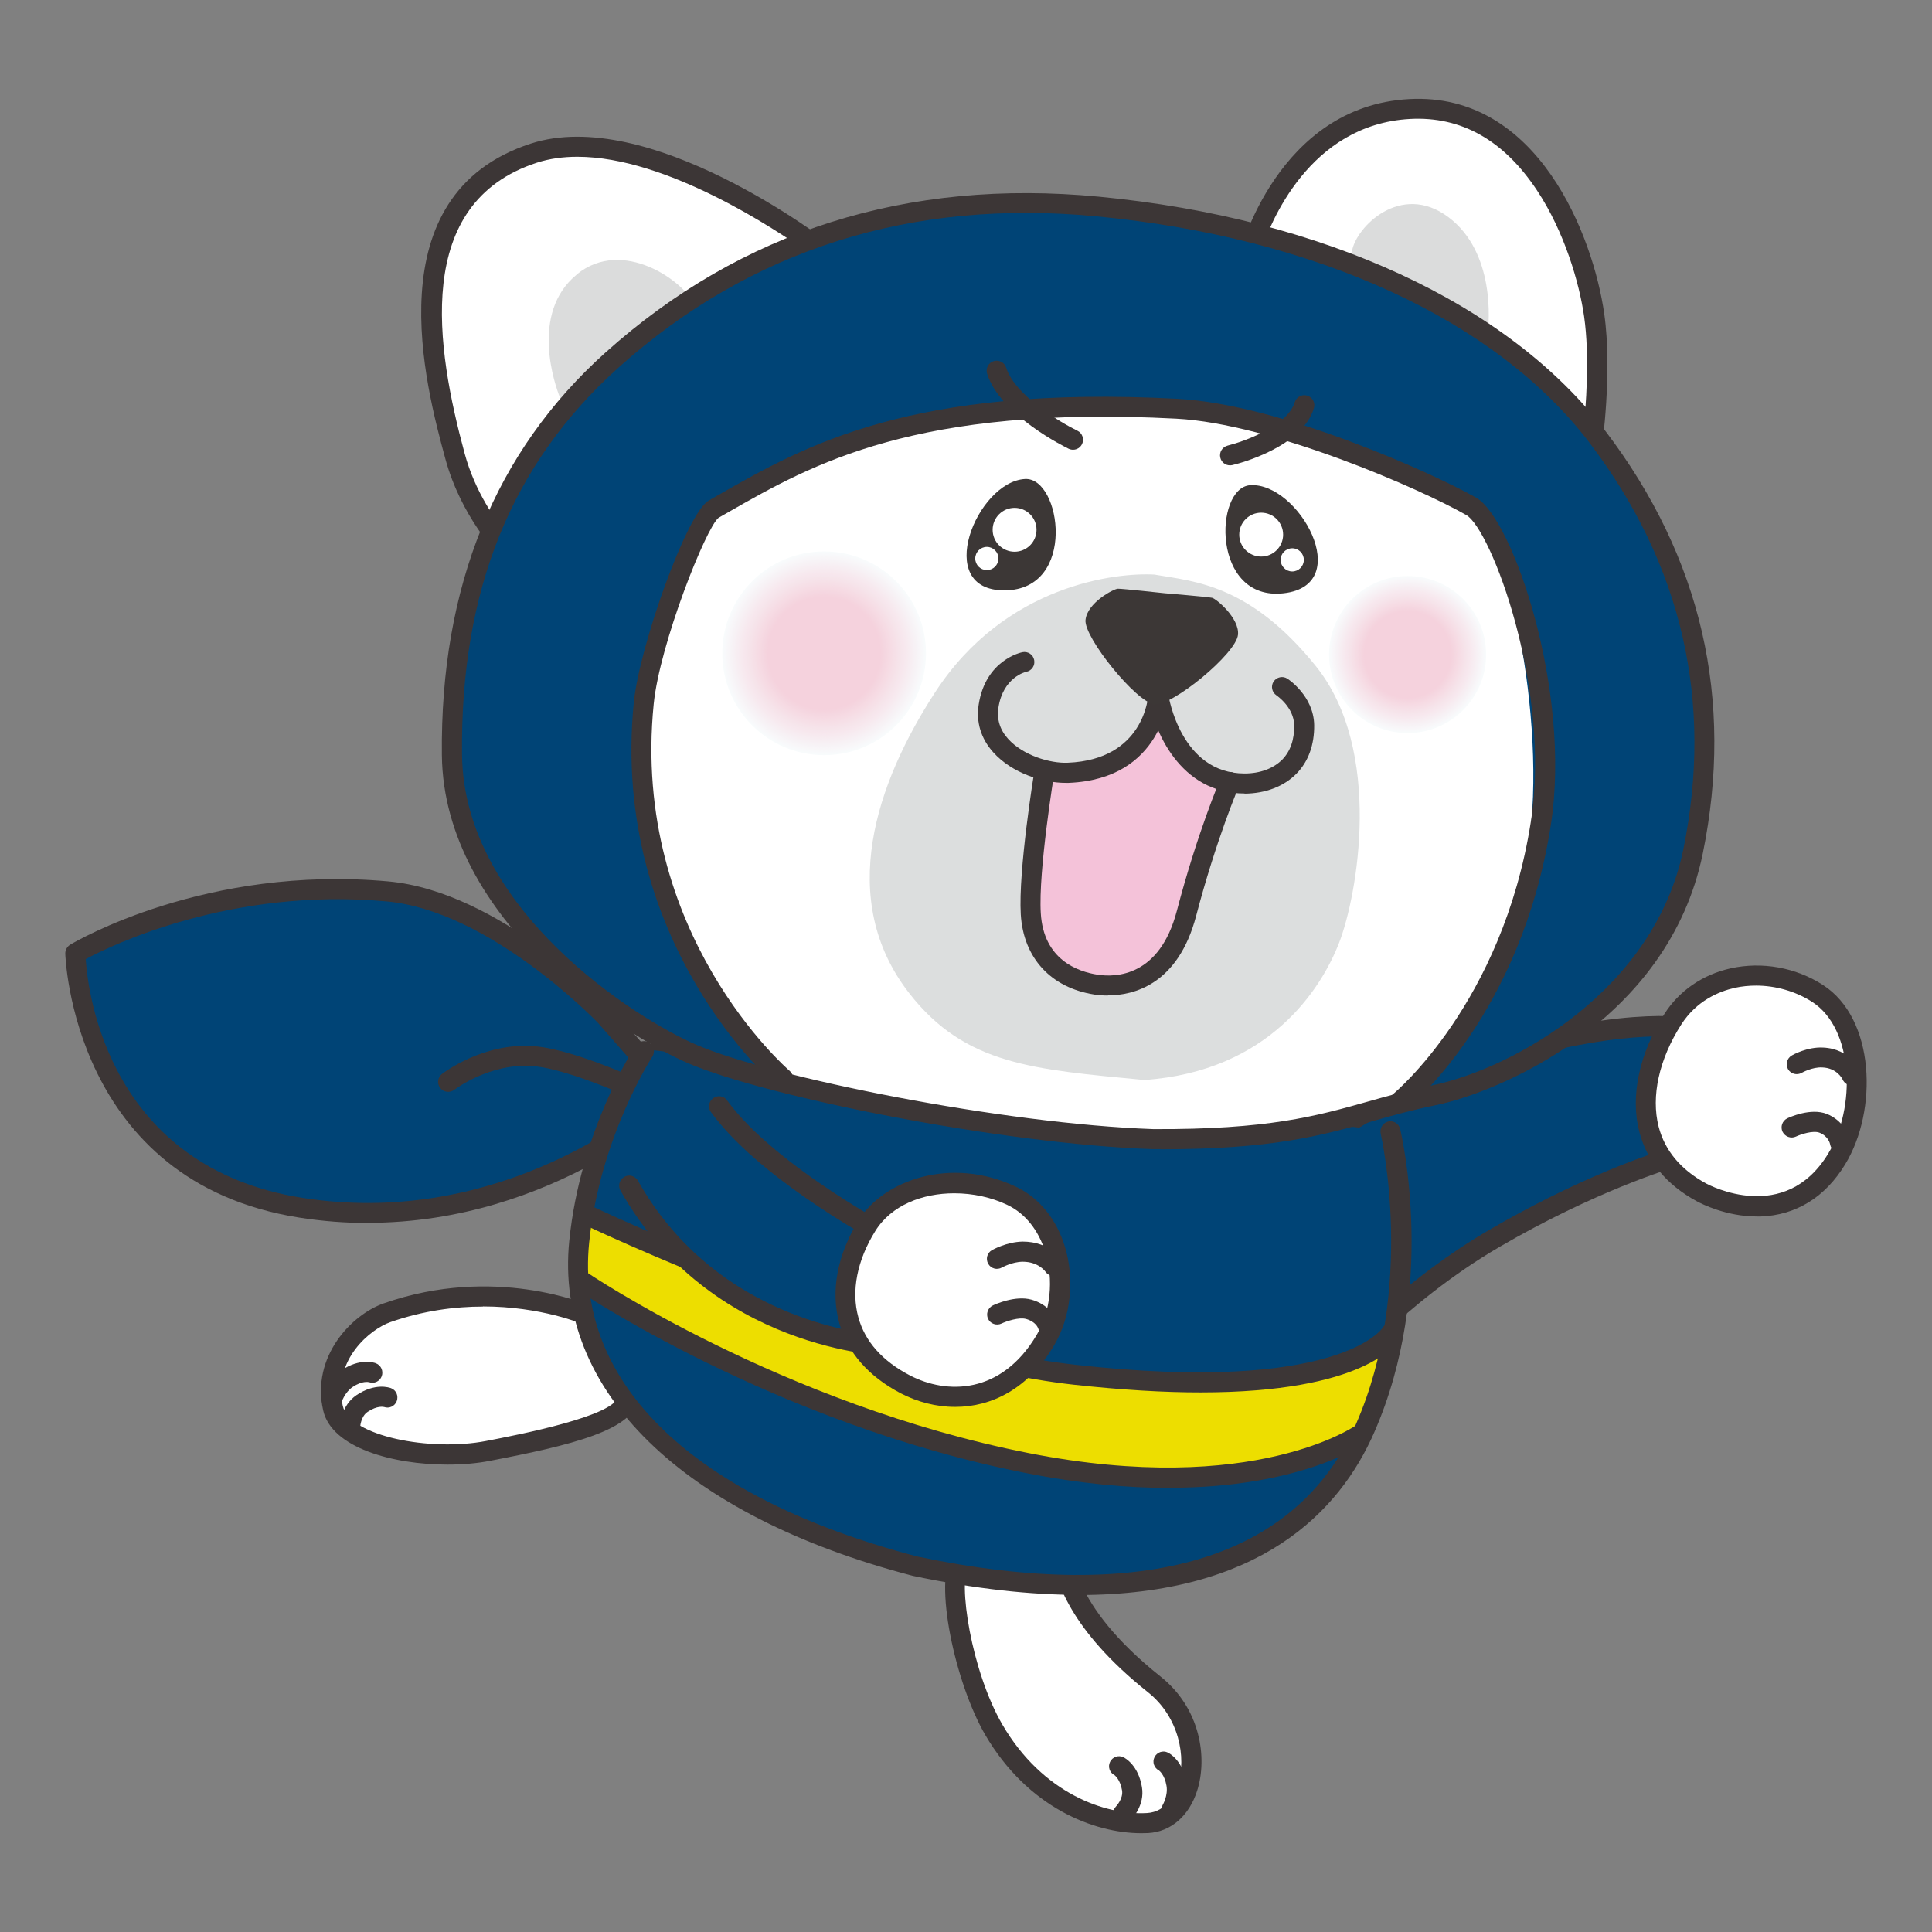 <?xml version="1.0" encoding="UTF-8"?>
<svg id="_レイヤー_1" data-name="レイヤー_1" xmlns="http://www.w3.org/2000/svg" version="1.1" viewBox="0 0 140 140">
  <rect x="0" y="0" width="140" height="140" fill="#808080" stroke="none"/>
  <!-- Generator: Adobe Illustrator 29.4.0, SVG Export Plug-In . SVG Version: 2.1.0 Build 152)  -->
  <defs>
    <style>
      .st0 {
        fill: #f6dee6;
      }

      .st1 {
        fill: #f4c2d9;
      }

      .st2 {
        fill: #f6dfe7;
      }

      .st3 {
        fill: #f7eff3;
      }

      .st4 {
        fill: #dcdede;
      }

      .st5 {
        fill: #f6dce4;
      }

      .st6 {
        fill: #004476;
      }

      .st7 {
        fill: #f5d4de;
      }

      .st8 {
        fill: #f5d8e1;
      }

      .st9 {
        fill: #f8f9fb;
      }

      .st10 {
        fill: #f8f5f8;
      }

      .st11 {
        fill: #f7ebf0;
      }

      .st12 {
        fill: #f6e0e7;
      }

      .st13 {
        fill: #f5d5df;
      }

      .st14 {
        fill: #edde00;
      }

      .st15 {
        fill: #f7e7ed;
      }

      .st16 {
        fill: #f7eaef;
      }

      .st17 {
        fill: #f6e4ea;
      }

      .st18 {
        fill: #f5d3de;
      }

      .st19 {
        fill: #f7f0f4;
      }

      .st20 {
        fill: #f7ecf1;
      }

      .st21 {
        fill: #f5d6e0;
      }

      .st22 {
        fill: #f8fbfc;
      }

      .st23 {
        fill: #f5d7e1;
      }

      .st24 {
        fill: #f5d2dd;
      }

      .st25 {
        fill: #f8f6f8;
      }

      .st26 {
        fill: #f6e1e8;
      }

      .st27 {
        fill: #dbdcdc;
      }

      .st28 {
        fill: #f7f4f7;
      }

      .st29 {
        fill: #fff;
      }

      .st30 {
        fill: #f6dde5;
      }

      .st31 {
        fill: #f7eef2;
      }

      .st32 {
        fill: #f7e9ef;
      }

      .st33 {
        fill: #f7e8ee;
      }

      .st34 {
        fill: #f7f2f5;
      }

      .st35 {
        fill: #f8f8fa;
      }

      .st36 {
        fill: #f7f3f6;
      }

      .st37 {
        fill: #f6e3ea;
      }

      .st38 {
        fill: #f8fafb;
      }

      .st39 {
        fill: #f7e6ed;
      }

      .st40 {
        fill: #f6e5eb;
      }

      .st41 {
        fill: #f7f1f5;
      }

      .st42 {
        fill: #f6d9e2;
      }

      .st43 {
        fill: #f6dae3;
      }

      .st44 {
        fill: #f8f7f9;
      }

      .st45 {
        fill: #3c3736;
      }

      .st46 {
        fill: #f6e2e9;
      }

      .st47 {
        fill: #f6e6ec;
      }

      .st48 {
        fill: #3c3636;
      }

      .st49 {
        fill: #f6dbe4;
      }

      .st50 {
        fill: #f7edf2;
      }
    </style>
  </defs>
  <path class="st6" d="M96.35,99.68c.39-.16-4.83-3.94-9.28-8.43,0,0,4.97-8.27,17.03-13.17,11.34-4.61,18.06-3.64,18.06-3.64l-1.25,9.53s-5.47,1.6-12.61,5.76c-7.14,4.16-11.95,9.95-11.95,9.95Z"/>
  <path class="st48" d="M96.35,100.4c-.23,0-.44-.11-.58-.29-.05-.07-.09-.15-.11-.23-.3-.31-1.19-1.06-2.05-1.78-1.82-1.53-4.57-3.84-7.05-6.34-.23-.24-.28-.6-.11-.89.21-.35,5.23-8.53,17.38-13.47,11.39-4.63,18.16-3.72,18.44-3.68.39.06.67.42.62.81l-1.25,9.53c-.04.29-.24.52-.52.6-.05.02-5.48,1.63-12.45,5.69-6.94,4.04-11.72,9.73-11.76,9.79h0c-.08.09-.17.16-.28.21-.09.04-.19.06-.28.06ZM88.01,91.16c2.32,2.29,4.84,4.41,6.53,5.83.86.72,1.44,1.21,1.83,1.57,1.49-1.65,5.74-6.06,11.57-9.45,6.04-3.52,10.85-5.21,12.32-5.69l1.09-8.31c-1.99-.09-8.04.02-16.97,3.65-10.05,4.09-15.12,10.61-16.37,12.41Z"/>
  <path class="st6" d="M43.87,73.64s-7.88-8.32-15.79-9.04c-13.14-1.19-22.62,4.49-22.62,4.49,0,0,.3,15.9,16.33,18.43,16.04,2.52,27.09-8.14,27.09-8.14l-5.01-5.73Z"/>
  <path class="st48" d="M26.65,88.62c-1.6,0-3.26-.12-4.97-.39-16.45-2.59-16.94-18.97-16.95-19.13,0-.26.13-.5.35-.64.4-.24,9.84-5.79,23.06-4.59,8.09.74,15.92,8.92,16.25,9.27,0,0,.01.01.02.02l5.01,5.73c.26.29.24.73-.04,1-.1.1-9.22,8.72-22.73,8.72ZM6.21,69.5c.17,2.55,1.73,15.1,15.7,17.3,13.57,2.13,23.62-5.5,25.96-7.49l-4.53-5.18c-.31-.32-7.9-8.13-15.32-8.81-11.3-1.03-19.94,3.18-21.81,4.18Z"/>
  <path class="st6" d="M47.02,79.34s-5.43-2.6-8.37-2.82c-3.42-.26-6.18,1.86-6.18,1.86"/>
  <path class="st48" d="M47.02,80.07c-.11,0-.21-.02-.31-.07-.05-.03-5.34-2.54-8.11-2.75-3.11-.24-5.65,1.7-5.68,1.72-.32.24-.77.19-1.02-.13s-.19-.77.13-1.02c.12-.09,3.02-2.3,6.67-2.01,3.04.23,8.4,2.78,8.62,2.89.36.17.51.61.34.97-.12.26-.38.41-.66.41Z"/>
  <path class="st6" d="M51.6,76.85c-1.29-1.78-4.45-1.05-4.89.43-.33,1.09-.93,2.2-.14,3.59s2.17,1.66,4.04.93,1.87-3.72.98-4.95Z"/>
  <path class="st48" d="M48.78,82.92c-1.5,0-2.36-.85-2.84-1.7-.83-1.46-.41-2.68-.08-3.67.06-.16.11-.33.16-.49.28-.95,1.3-1.71,2.6-1.93,1.45-.25,2.82.24,3.57,1.28h0c.69.95.91,2.6.53,3.91-.3,1.03-.96,1.79-1.83,2.14-.81.32-1.51.45-2.1.45ZM49.35,76.53c-.17,0-.33.01-.48.04-.72.12-1.33.51-1.45.91-.05.18-.11.36-.17.54-.3.89-.54,1.59-.03,2.49.37.65,1.09,1.41,3.15.61.58-.23.85-.77.97-1.19.29-.98.06-2.14-.31-2.65h0c-.4-.55-1.06-.74-1.66-.74Z"/>
  <path class="st29" d="M83.64,122.06c4.07,3.23,3.2,9.84-.49,10.04-3.47.19-8.19-1.69-11.14-6.76-2.18-3.74-3.55-10.75-2.4-12.35s7.38-.77,7.38-.77c0,0-.49,4.17,6.65,9.83Z"/>
  <path class="st48" d="M82.7,132.84c-3.41,0-8.22-1.84-11.31-7.13-2.18-3.75-3.78-11.17-2.37-13.13,1.3-1.81,6.5-1.27,8.07-1.07.39.05.67.41.63.8,0,.03-.27,3.9,6.38,9.18h0c2.9,2.3,3.41,5.9,2.65,8.27-.58,1.83-1.91,2.98-3.55,3.07-.16,0-.33.01-.5.01ZM73.75,112.74c-1.74,0-3.21.21-3.55.68-.82,1.15.18,7.68,2.44,11.56,2.91,4.99,7.47,6.57,10.47,6.4,1.46-.08,2.06-1.47,2.25-2.06.63-1.97.08-4.9-2.17-6.69h0c-5.72-4.55-6.74-8.24-6.9-9.76-.85-.09-1.73-.14-2.54-.14Z"/>
  <path class="st48" d="M84.88,131.88c-.13,0-.26-.03-.37-.1-.34-.21-.46-.65-.25-1,0,0,.39-.67.27-1.37-.14-.83-.54-1.1-.54-1.11-.36-.18-.51-.61-.33-.97s.61-.51.97-.33c.11.05,1.08.57,1.34,2.17.2,1.21-.39,2.23-.46,2.35-.14.23-.38.35-.62.35Z"/>
  <path class="st48" d="M81.39,132.13c-.19,0-.37-.07-.51-.21-.28-.28-.29-.74,0-1.03,0,0,.52-.55.43-1.14-.14-.83-.54-1.1-.54-1.11-.36-.18-.51-.61-.33-.97.18-.36.61-.51.97-.33.11.05,1.08.57,1.34,2.17.22,1.31-.72,2.29-.83,2.4-.14.14-.33.21-.52.21Z"/>
  <path class="st29" d="M28.03,95.13c-1.94.68-4.73,3.31-3.91,6.92.63,2.79,6.98,3.92,11.22,3.1s10.07-1.99,10.16-3.95c.2-4.42-2.97-5.88-2.97-5.88,0,0-6.66-2.93-14.5-.18Z"/>
  <path class="st48" d="M32.42,106.13c-3.95,0-8.39-1.22-9-3.92-.89-3.93,2.09-6.96,4.38-7.76,8.02-2.82,14.75.07,15.03.2.16.07,3.63,1.72,3.41,6.58-.11,2.39-4.93,3.51-10.75,4.63-.92.18-1.98.27-3.06.27ZM34.99,94.68c-2.01,0-4.31.29-6.71,1.13h0c-1.4.49-4.2,2.7-3.44,6.07.5,2.2,6.36,3.32,10.38,2.54,2.35-.45,9.51-1.84,9.57-3.28.18-3.85-2.45-5.14-2.56-5.19-.03-.01-3-1.28-7.24-1.28ZM28.03,95.13h0,0Z"/>
  <path class="st48" d="M24.04,102.16c-.07,0-.14,0-.2-.03-.38-.11-.61-.51-.5-.89.04-.13.38-1.26,1.4-1.94,1.35-.91,2.39-.56,2.5-.51.37.14.56.56.42.94-.14.37-.55.56-.91.43-.05-.01-.5-.12-1.2.35-.58.39-.81,1.13-.81,1.14-.09.32-.38.52-.7.52Z"/>
  <path class="st48" d="M25.37,104.1s-.02,0-.03,0c-.4-.02-.71-.35-.69-.75,0-.15.08-1.51,1.18-2.25,1.35-.91,2.39-.55,2.5-.51.38.14.56.56.42.94-.14.37-.55.56-.91.43-.05-.01-.5-.12-1.2.35-.5.33-.54,1.09-.54,1.1-.02.39-.34.69-.72.69Z"/>
  <path class="st6" d="M47,76.07s-3.99,4.71-5.03,13.91c-1.12,9.86,6.9,18.94,24.32,23.49,18.44,3.88,28.65-.9,32.63-9.98,4.53-10.32,1.84-21.53,1.84-21.53"/>
  <path class="st29" d="M59.74,18.26s-12.78-9.85-21.06-7.15c-10.12,3.3-7.48,15.38-5.7,21.95,1.1,4.08,3.75,6.75,3.75,6.75l23.01-21.55Z"/>
  <path class="st48" d="M36.72,40.53c-.19,0-.37-.07-.52-.22-.11-.11-2.79-2.86-3.93-7.07-1.42-5.23-5.18-19.13,6.18-22.83,8.54-2.78,21.19,6.86,21.72,7.27.17.13.27.33.28.54.01.21-.07.42-.23.56l-23.01,21.55c-.14.13-.32.2-.5.2ZM41.84,11.36c-1.03,0-2.01.13-2.94.43-9,2.93-7.3,13.43-5.23,21.07.76,2.82,2.32,4.95,3.1,5.9l21.83-20.44c-2.36-1.68-10.29-6.96-16.76-6.96Z"/>
  <path class="st27" d="M41.8,19.89c-3.45,2.81-1.55,8.12-1.23,8.9.86,2.07,3.13.51,6.41-.82s3.98-4.34,3.29-5.95c-.69-1.61-5.14-4.85-8.47-2.14Z"/>
  <path class="st29" d="M90.5,18.58s2.53-10.19,11.64-10.69c9.11-.5,12.69,10.19,13.37,14.93.6,4.18-.19,9.65-.19,9.65l-24.82-13.9Z"/>
  <path class="st48" d="M115.33,33.21c-.12,0-.24-.03-.35-.09l-24.82-13.9c-.29-.16-.43-.49-.35-.81.03-.11,2.77-10.72,12.31-11.23,9.34-.51,13.33,9.95,14.13,15.56.6,4.23-.16,9.63-.19,9.85-.03.24-.18.44-.4.55-.1.05-.21.08-.32.08ZM91.36,18.23l23.37,13.08c.19-1.77.48-5.44.06-8.38-.35-2.45-1.43-6.14-3.41-9.13-2.41-3.64-5.49-5.38-9.2-5.18-7.32.4-10.16,7.59-10.82,9.61Z"/>
  <path class="st27" d="M104.95,15.73c3.41,2.55,2.97,7.65,2.84,8.49-.33,2.22-1.68-.56-5.19-1.05-3.51-.49-4.91-3.24-4.63-4.97.28-1.73,3.53-5.04,6.98-2.47Z"/>
  <path class="st6" d="M76.77,82.75c-11.83-1.13-22.1-4.48-27.76-6.92-4.86-2.09-15.63-9.63-15.76-21.09-.12-11.45,3.99-22.71,13.22-30,10.04-7.93,20.11-11.03,33.59-9.74,13.48,1.29,28.89,7.09,36.89,17.61,6.72,8.85,8.42,20.18,5.68,31.31-2.27,9.21-16.01,15.26-22.29,16.28-7.09,1.15-12.26,3.62-23.56,2.54Z"/>
  <path class="st29" d="M57.76,79.1s-13.62-11.11-11.26-26.71c1.72-11.33,5.04-14.85,5.91-15.84,1.58-1.8,17.81-8.05,30.08-7.06s20.77,5.27,24.12,7.19c2.34,1.34,5.61,15.3,4.13,24.78-2.12,13.61-9.32,18.37-9.32,18.37,0,0-8.96,3.49-23.4,2.44-14.44-1.05-20.25-3.17-20.25-3.17Z"/>
  <path class="st48" d="M101.41,80.56c-.21,0-.42-.09-.56-.27-.25-.31-.2-.77.11-1.02.08-.06,7.92-6.58,9.97-19.72,1.51-9.68-2.9-21.22-4.68-22.23-3.34-1.91-14.13-6.62-21.01-6.98-18.87-.99-26.38,3.3-32.42,6.75l-.75.43c-.91.71-4.26,9.13-4.7,13.49-1.67,16.66,9.73,26.48,9.84,26.58.31.26.35.72.09,1.02s-.72.35-1.02.09c-.12-.1-12.1-10.38-10.35-27.83.4-3.99,3.82-13.69,5.43-14.6l.75-.43c6.2-3.54,13.93-7.96,33.21-6.94,7.55.4,18.67,5.47,21.66,7.17,2.61,1.49,6.92,13.93,5.4,23.71-2.14,13.73-10.15,20.35-10.5,20.63-.13.11-.3.16-.46.16Z"/>
  <path class="st48" d="M84.1,83.27c-.18,0-.37,0-.56,0,0,0-.01,0-.02,0-11.05-.38-28.03-3.81-33.67-6.23-4.58-1.98-17.7-10.32-17.83-22.32-.13-12.19,3.86-22.01,11.86-29.18,9.84-8.82,21.86-12.61,35.73-11.29,16.33,1.56,29.71,7.76,36.73,16.99,6.96,9.16,9.33,19.46,7.05,30.61-2.5,12.21-14.83,17.31-19.37,18.24-1.71.35-3.15.75-4.54,1.15-3.74,1.05-7.27,2.04-15.39,2.04ZM83.56,81.82c8.3.04,11.82-.94,15.54-1.99,1.42-.4,2.88-.81,4.64-1.17,5.95-1.22,16.16-6.95,18.24-17.11,2.19-10.72-.09-20.63-6.78-29.44-6.77-8.92-19.79-14.9-35.71-16.43-13.45-1.29-25.1,2.39-34.63,10.92-7.79,6.98-11.51,16.16-11.38,28.09.12,11.24,12.6,19.13,16.96,21.01,5.53,2.38,22.23,5.74,33.14,6.12Z"/>
  <g>
    <circle class="st22" cx="102" cy="47.43" r="5.69"/>
    <circle class="st38" cx="102" cy="47.43" r="5.63"/>
    <circle class="st9" cx="102" cy="47.43" r="5.57"/>
    <circle class="st35" cx="102" cy="47.43" r="5.51"/>
    <circle class="st44" cx="102" cy="47.43" r="5.45"/>
    <circle class="st25" cx="102" cy="47.43" r="5.39"/>
    <circle class="st10" cx="102" cy="47.43" r="5.33"/>
    <circle class="st28" cx="102" cy="47.43" r="5.27"/>
    <circle class="st36" cx="102" cy="47.43" r="5.21"/>
    <circle class="st34" cx="102" cy="47.43" r="5.15"/>
    <circle class="st41" cx="102" cy="47.43" r="5.09"/>
    <circle class="st19" cx="102" cy="47.43" r="5.03"/>
    <circle class="st3" cx="102" cy="47.43" r="4.97"/>
    <circle class="st31" cx="102" cy="47.43" r="4.91"/>
    <circle class="st50" cx="102" cy="47.43" r="4.85"/>
    <circle class="st20" cx="102" cy="47.43" r="4.79"/>
    <circle class="st11" cx="102" cy="47.43" r="4.73"/>
    <circle class="st16" cx="102" cy="47.43" r="4.67"/>
    <circle class="st32" cx="102" cy="47.43" r="4.61"/>
    <circle class="st33" cx="102" cy="47.43" r="4.55"/>
    <circle class="st15" cx="102" cy="47.43" r="4.49"/>
    <circle class="st39" cx="102" cy="47.43" r="4.43"/>
    <circle class="st47" cx="102" cy="47.43" r="4.37"/>
    <circle class="st40" cx="102" cy="47.43" r="4.31"/>
    <circle class="st17" cx="102" cy="47.43" r="4.25"/>
    <circle class="st37" cx="102" cy="47.43" r="4.19"/>
    <circle class="st46" cx="102" cy="47.43" r="4.13"/>
    <circle class="st26" cx="102" cy="47.43" r="4.07"/>
    <circle class="st12" cx="102" cy="47.43" r="4.01"/>
    <circle class="st2" cx="102" cy="47.43" r="3.95"/>
    <circle class="st0" cx="102" cy="47.43" r="3.89"/>
    <circle class="st30" cx="102" cy="47.43" r="3.83"/>
    <circle class="st5" cx="102" cy="47.43" r="3.77"/>
    <circle class="st49" cx="102" cy="47.43" r="3.71"/>
    <circle class="st43" cx="102" cy="47.43" r="3.65"/>
    <circle class="st42" cx="102" cy="47.43" r="3.59"/>
    <circle class="st8" cx="102" cy="47.43" r="3.53"/>
    <circle class="st23" cx="102" cy="47.43" r="3.47"/>
    <circle class="st21" cx="102" cy="47.43" r="3.41"/>
    <circle class="st13" cx="102" cy="47.43" r="3.35"/>
    <circle class="st7" cx="102" cy="47.43" r="3.29"/>
    <circle class="st18" cx="102" cy="47.43" r="3.23"/>
    <circle class="st24" cx="102" cy="47.43" r="3.17"/>
  </g>
  <g>
    <circle class="st22" cx="59.72" cy="47.34" r="7.38"/>
    <circle class="st38" cx="59.72" cy="47.34" r="7.3"/>
    <circle class="st9" cx="59.72" cy="47.34" r="7.23"/>
    <circle class="st35" cx="59.72" cy="47.34" r="7.15"/>
    <circle class="st44" cx="59.72" cy="47.34" r="7.07"/>
    <circle class="st25" cx="59.72" cy="47.34" r="6.99"/>
    <circle class="st10" cx="59.72" cy="47.34" r="6.91"/>
    <circle class="st28" cx="59.72" cy="47.34" r="6.84"/>
    <circle class="st36" cx="59.72" cy="47.34" r="6.76"/>
    <circle class="st34" cx="59.72" cy="47.34" r="6.68"/>
    <circle class="st41" cx="59.72" cy="47.34" r="6.6"/>
    <circle class="st19" cx="59.72" cy="47.34" r="6.52"/>
    <circle class="st3" cx="59.72" cy="47.34" r="6.45"/>
    <circle class="st31" cx="59.72" cy="47.34" r="6.37"/>
    <circle class="st50" cx="59.72" cy="47.34" r="6.29"/>
    <circle class="st20" cx="59.72" cy="47.34" r="6.21"/>
    <circle class="st11" cx="59.72" cy="47.34" r="6.13"/>
    <circle class="st16" cx="59.72" cy="47.34" r="6.06"/>
    <circle class="st32" cx="59.72" cy="47.34" r="5.98"/>
    <circle class="st33" cx="59.72" cy="47.34" r="5.9"/>
    <circle class="st15" cx="59.72" cy="47.34" r="5.82"/>
    <circle class="st39" cx="59.72" cy="47.34" r="5.74"/>
    <circle class="st47" cx="59.72" cy="47.34" r="5.67"/>
    <circle class="st40" cx="59.72" cy="47.34" r="5.59"/>
    <circle class="st17" cx="59.72" cy="47.34" r="5.51"/>
    <circle class="st37" cx="59.72" cy="47.34" r="5.43"/>
    <circle class="st46" cx="59.72" cy="47.34" r="5.35"/>
    <circle class="st26" cx="59.72" cy="47.34" r="5.28"/>
    <circle class="st12" cx="59.72" cy="47.34" r="5.2"/>
    <circle class="st2" cx="59.72" cy="47.34" r="5.12"/>
    <circle class="st0" cx="59.72" cy="47.34" r="5.04"/>
    <circle class="st30" cx="59.72" cy="47.34" r="4.96"/>
    <circle class="st5" cx="59.72" cy="47.34" r="4.89"/>
    <circle class="st49" cx="59.72" cy="47.34" r="4.81"/>
    <circle class="st43" cx="59.72" cy="47.34" r="4.73"/>
    <circle class="st42" cx="59.72" cy="47.34" r="4.65"/>
    <circle class="st8" cx="59.72" cy="47.34" r="4.57"/>
    <circle class="st23" cx="59.72" cy="47.34" r="4.5"/>
    <circle class="st21" cx="59.72" cy="47.34" r="4.42"/>
    <circle class="st13" cx="59.72" cy="47.34" r="4.34"/>
    <circle class="st7" cx="59.72" cy="47.34" r="4.26"/>
    <circle class="st18" cx="59.72" cy="47.34" r="4.19"/>
    <circle class="st24" cx="59.72" cy="47.34" r="4.11"/>
  </g>
  <path class="st4" d="M83.73,41.65c2.92.49,6.87.75,11.59,6.58,4.97,6.13,3.02,16.73,1.72,20.08-1.28,3.3-5.04,9.32-14.12,9.95-8.04-.77-12.97-1.08-17.02-6.27-5.33-6.83-2.39-15.28,1.86-21.82,5.08-7.82,13.16-8.71,15.97-8.53Z"/>
  <path class="st14" d="M42.36,87.95s13.48,7.34,31.69,11.16c19.74,4.14,26.77-1.68,26.77-1.68l-2.06,6.4s-7.25,5.56-26.99,1.42c-18.21-3.82-29.73-12.5-29.73-12.5l.32-4.8Z"/>
  <path class="st48" d="M86.98,100.9c-2.59,0-5.62-.17-9.19-.56-14.57-1.62-35.54-11.63-35.75-11.73-.36-.17-.51-.61-.34-.97.17-.36.61-.51.97-.34.21.1,20.96,10,35.28,11.6,19.04,2.12,22.2-2.62,22.23-2.67.21-.34.65-.45.99-.25.34.2.46.62.28.97-.26.48-2.59,3.95-14.46,3.95Z"/>
  <path class="st48" d="M84.72,107.82c-2.98,0-6.45-.3-10.44-1.09-18.19-3.58-32.51-13.28-32.65-13.38-.33-.23-.42-.68-.19-1.01.23-.33.68-.41,1.01-.19.14.1,14.22,9.63,32.11,13.15,16.32,3.21,23.7-2,23.77-2.06.32-.24.78-.17,1.01.16.24.32.17.78-.15,1.01-.24.18-4.75,3.4-14.47,3.4Z"/>
  <path class="st48" d="M78.17,115.57c-3.47,0-7.45-.42-12.03-1.38-16.69-4.36-25.98-13.43-24.89-24.27.81-8,4.65-13.91,4.81-14.15.22-.33.67-.43,1-.21.33.22.43.67.21,1.01-.04.06-3.81,5.87-4.58,13.5-1.03,10.22,7.64,18.5,23.78,22.72,16.51,3.47,27.51.16,31.78-9.57,4.37-9.97,1.82-20.96,1.8-21.07-.09-.39.15-.78.54-.88.39-.09.78.15.87.54.11.47,2.7,11.56-1.88,21.99-2.52,5.76-8.3,11.78-21.41,11.78Z"/>
  <path class="st1" d="M83.56,51.03s-.14,3.12-2.83,4.3c-2.68,1.18-5.12.77-5.12.77,0,0-1.15,6.06-.97,10.17.13,3.21,1.44,4.44,4.11,5,6.15,1.3,7.11-4.46,8.12-7.64,1.2-3.76,1.72-6.78,1.72-6.78,0,0-1.28-.5-2.78-2.18s-2.25-3.64-2.25-3.64Z"/>
  <path class="st48" d="M80.28,72.14c-.4,0-.73-.04-.96-.07-3.16-.48-5.16-2.65-5.35-5.8-.19-3.2.95-10.2,1-10.5.07-.4.44-.66.83-.6.4.07.66.44.6.83-.01.07-1.17,7.14-.98,10.18.2,3.36,2.67,4.23,4.12,4.45,1.31.2,4.49.15,5.74-4.63,1.48-5.64,3.11-9.46,3.18-9.62.16-.37.59-.54.95-.38.37.16.54.59.38.95-.02.04-1.66,3.88-3.11,9.41-1.31,5-4.55,5.77-6.4,5.77Z"/>
  <path class="st48" d="M77.22,56.73c-1.62,0-3.87-.68-5.25-2.22-.89-.99-1.25-2.19-1.05-3.46.5-3.22,3.06-3.77,3.17-3.79.4-.08.78.18.85.57.08.39-.18.78-.57.85-.06.01-1.68.4-2.02,2.59-.13.84.1,1.61.7,2.27,1.07,1.19,3.03,1.79,4.33,1.73,5.5-.22,5.82-4.74,5.83-4.93.02-.4.37-.71.76-.68.4.02.71.36.69.76,0,.06-.38,6.03-7.22,6.31-.07,0-.15,0-.22,0Z"/>
  <path class="st48" d="M90.19,57.5c-4.69,0-6.61-4.58-6.97-7.01-.06-.4.22-.77.61-.82.39-.06.76.21.82.61h0c.04.24.93,5.77,5.54,5.77h0c1.12,0,2.08-.36,2.72-1,.59-.6.89-1.44.87-2.5-.02-1.31-1.27-2.15-1.28-2.16-.33-.22-.43-.67-.21-1,.22-.33.67-.43,1-.21.08.05,1.9,1.26,1.94,3.35.02,1.44-.42,2.66-1.29,3.54-.91.92-2.24,1.43-3.75,1.44h0Z"/>
  <path class="st45" d="M83.65,51.03c-1.3-.12-5.11-4.84-4.99-6.1s2.05-2.26,2.34-2.27,3.42.33,3.42.33c0,0,3.13.26,3.42.33s1.98,1.47,1.87,2.67c-.13,1.38-4.75,5.17-6.05,5.05Z"/>
  <path class="st6" d="M45.58,85.92c6.39,11.36,18.74,11.61,18.74,11.61l.68-7.52s-9.22-4.77-12.92-9.84"/>
  <path class="st48" d="M64.33,98.25h-.01c-.13,0-12.84-.39-19.36-11.98-.2-.35-.07-.79.28-.99.35-.2.79-.07.99.28,5.27,9.36,14.84,10.93,17.45,11.19l.58-6.33c-1.9-1.03-9.41-5.26-12.74-9.83-.24-.32-.17-.78.16-1.01.33-.24.78-.17,1.01.16,3.55,4.87,12.58,9.58,12.67,9.63.26.14.42.42.39.71l-.68,7.52c-.03.37-.35.66-.72.66Z"/>
  <path class="st29" d="M75.76,97.09c2.01-3.41,1.13-8.73-2.45-10.43s-8.5-1.05-10.49,2.16c-2.33,3.76-2.52,8.73,2.79,11.5,3.05,1.59,7.41,1.41,10.15-3.23Z"/>
  <path class="st48" d="M69.21,101.95c-1.38,0-2.73-.36-3.93-.98-2.34-1.22-3.89-2.99-4.47-5.12-.63-2.31-.13-4.94,1.4-7.41,1.81-2.92,6.69-4.68,11.42-2.44,1.66.79,2.92,2.33,3.53,4.32.73,2.37.44,5.11-.76,7.14-1.89,3.21-4.58,4.49-7.18,4.49ZM69.15,86.47c-2.29,0-4.55.85-5.72,2.73-1.32,2.12-1.76,4.35-1.23,6.26.48,1.75,1.74,3.17,3.74,4.21,2.63,1.37,6.61,1.42,9.19-2.95h0c1-1.69,1.23-3.98.62-5.98-.49-1.6-1.47-2.82-2.76-3.43-1.15-.55-2.5-.84-3.84-.84Z"/>
  <path class="st29" d="M75.92,96.05s-.23-.85-1.36-1.17c-.95-.27-2.3.37-2.3.37"/>
  <path class="st48" d="M75.92,96.78c-.31,0-.6-.2-.69-.52-.02-.06-.19-.49-.87-.68-.52-.15-1.43.16-1.79.33-.36.17-.8.02-.97-.34-.17-.36-.02-.79.34-.97.16-.08,1.63-.75,2.81-.42,1.2.34,1.74,1.21,1.87,1.68.11.39-.12.79-.51.89-.07.02-.13.03-.19.03Z"/>
  <path class="st29" d="M76.35,91.74s-.65-1.05-2.24-1.03c-.99.01-1.87.52-1.87.52"/>
  <path class="st48" d="M76.35,92.46c-.24,0-.47-.12-.61-.33-.03-.04-.53-.7-1.62-.7-.78,0-1.51.42-1.52.42-.35.2-.79.08-.99-.27-.2-.35-.08-.79.27-.99.04-.02,1.06-.6,2.23-.62,1.99,0,2.83,1.32,2.87,1.38.21.34.11.79-.23,1-.12.07-.25.11-.38.11Z"/>
  <path class="st29" d="M133.09,83.99c2.29-3.77,1.95-9.87-1.39-12.01s-8.21-1.66-10.47,1.88c-2.65,4.15-3.2,9.69,2.08,12.56,1.43.78,6.66,2.71,9.78-2.42Z"/>
  <path class="st48" d="M127.32,88.15c-2.22,0-4.01-.91-4.36-1.1-2.21-1.2-3.61-2.9-4.17-5.04-.67-2.57,0-5.69,1.82-8.54,1.07-1.68,2.78-2.85,4.8-3.3,2.27-.5,4.71-.07,6.68,1.2,3.8,2.43,4,9.1,1.62,13-1.45,2.39-3.57,3.69-6.12,3.78-.09,0-.18,0-.26,0ZM127.26,71.42c-.52,0-1.04.05-1.54.16-1.16.26-2.78.93-3.89,2.66-1.61,2.52-2.2,5.21-1.64,7.4.45,1.74,1.61,3.13,3.46,4.13.23.12,5.68,3,8.82-2.16h0c2.03-3.33,1.89-9.07-1.17-11.02-1.19-.76-2.63-1.17-4.05-1.17Z"/>
  <path class="st29" d="M133.34,82.82s-.15-.98-1.22-1.41c-.9-.36-2.29.3-2.29.3"/>
  <path class="st48" d="M133.34,83.54c-.35,0-.66-.25-.72-.61-.01-.07-.14-.6-.77-.85-.46-.18-1.35.11-1.71.28-.36.17-.79.01-.97-.35-.17-.36-.02-.79.34-.97.17-.08,1.7-.78,2.87-.32,1.15.46,1.59,1.46,1.67,1.97.06.4-.21.77-.61.83-.04,0-.07,0-.11,0Z"/>
  <path class="st29" d="M134.18,77.93s-.54-1.23-2.09-1.3c-.97-.04-1.88.49-1.88.49"/>
  <path class="st48" d="M134.18,78.65c-.28,0-.54-.16-.66-.43-.02-.05-.41-.83-1.47-.87-.74-.04-1.48.39-1.49.39-.35.2-.79.08-.99-.26-.2-.35-.08-.79.26-.99.11-.07,1.15-.64,2.28-.58,1.99.09,2.7,1.67,2.73,1.74.16.37,0,.8-.37.96-.09.04-.19.06-.29.06Z"/>
  <path class="st45" d="M74.28,34.71c2.62-.14,3.79,8.03-1.47,8.07s-2.03-7.89,1.47-8.07Z"/>
  <circle class="st29" cx="73.52" cy="38.39" r="1.59"/>
  <circle class="st29" cx="71.51" cy="40.47" r=".84"/>
  <path class="st45" d="M90.59,35.16c-2.62.18-2.8,8.43,2.43,7.83s1.07-8.07-2.43-7.83Z"/>
  <circle class="st29" cx="91.39" cy="38.74" r="1.59"/>
  <circle class="st29" cx="93.64" cy="40.57" r=".84"/>
  <path class="st48" d="M77.76,32.59c-.11,0-.21-.02-.32-.07-.2-.1-4.96-2.42-5.91-5.44-.12-.38.09-.79.47-.91.38-.12.79.09.91.47.63,2.01,3.94,3.98,5.16,4.57.36.17.51.61.34.97-.13.26-.38.41-.65.41Z"/>
  <path class="st48" d="M89.13,33.72c-.33,0-.62-.22-.7-.55-.1-.39.14-.78.53-.88,1.17-.29,4.33-1.41,4.86-3.14.12-.38.52-.6.91-.48.38.12.6.52.48.91-.86,2.82-5.39,4-5.9,4.12-.06.01-.12.02-.17.02Z"/>
</svg>